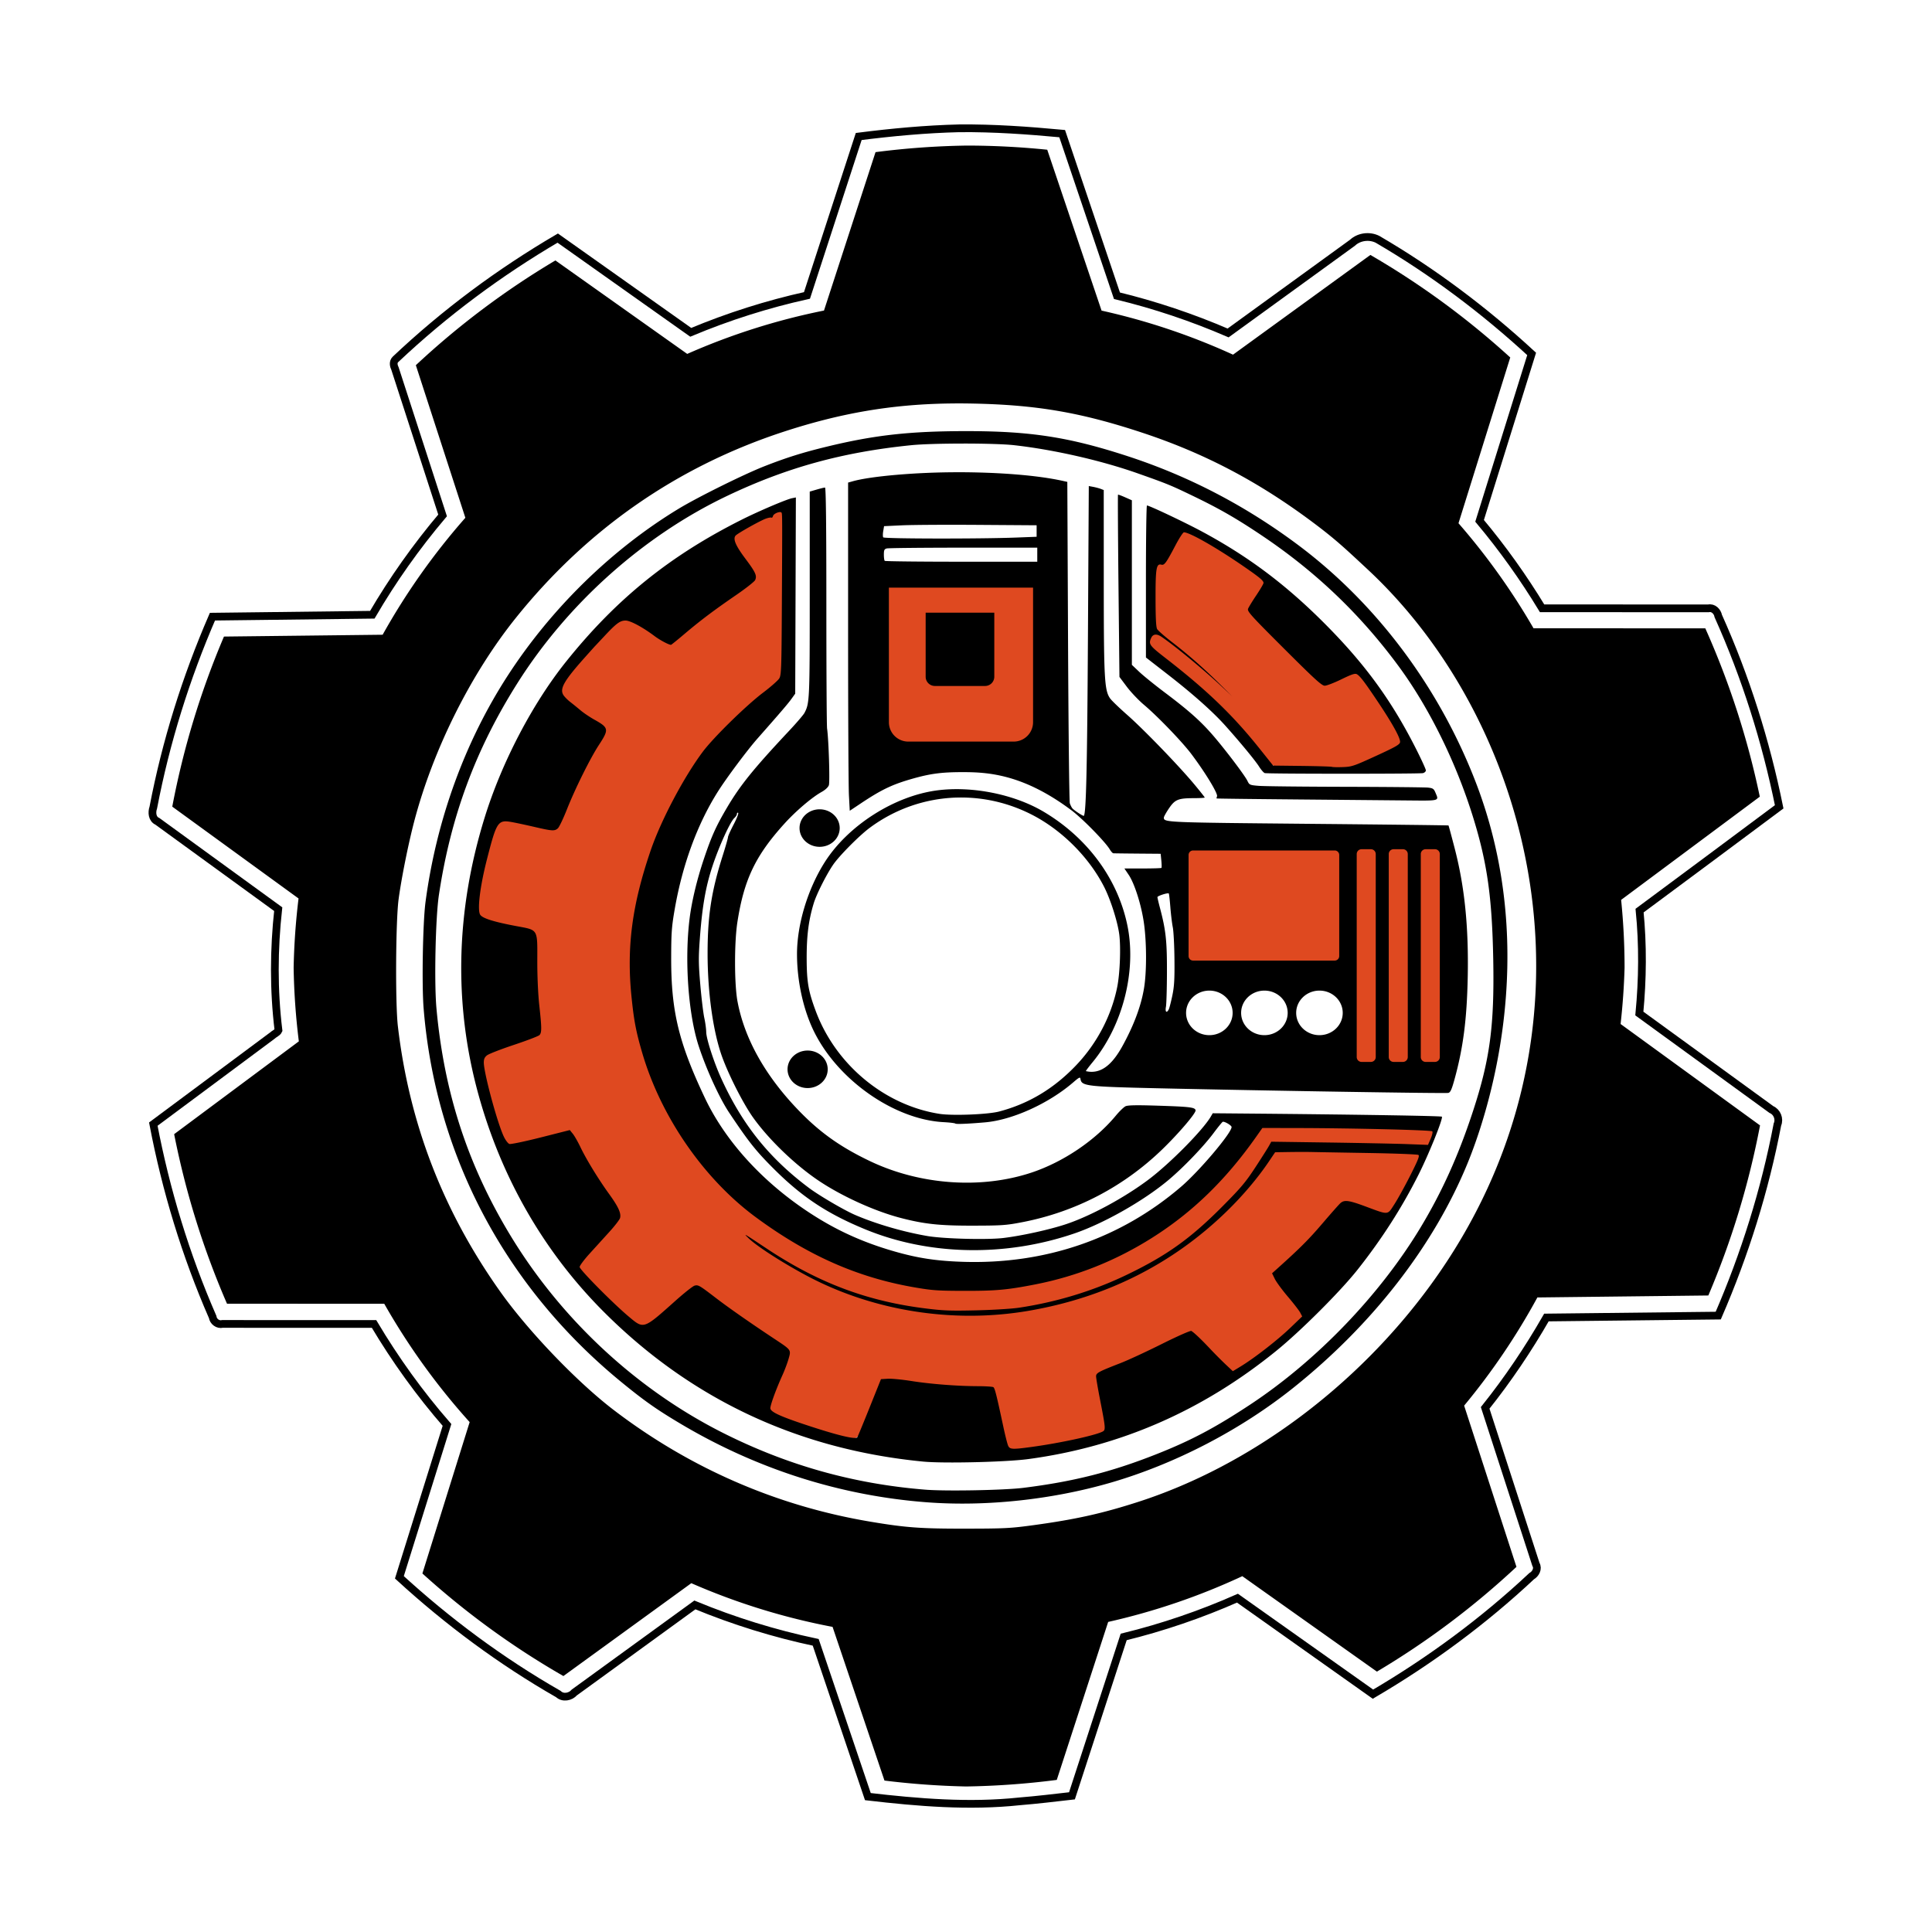 <?xml version="1.0" encoding="UTF-8" standalone="no"?>
<svg
   width="135.467mm"
   height="135.467mm"
   viewBox="0 0 135.467 135.467"
   id="svg5"
   inkscape:version="1.4 (86a8ad7, 2024-10-11)"
   sodipodi:docname="512px512-fc.svg"
   version="1.1"
   inkscape:export-filename="..\..\512px512-fc.png"
   inkscape:export-xdpi="96"
   inkscape:export-ydpi="96"
   xmlns:inkscape="http://www.inkscape.org/namespaces/inkscape"
   xmlns:sodipodi="http://sodipodi.sourceforge.net/DTD/sodipodi-0.dtd"
   xmlns="http://www.w3.org/2000/svg"
   xmlns:svg="http://www.w3.org/2000/svg">
  <sodipodi:namedview
     id="namedview7"
     pagecolor="#ffffff"
     bordercolor="#000000"
     borderopacity="0.25"
     inkscape:showpageshadow="2"
     inkscape:pageopacity="0.0"
     inkscape:pagecheckerboard="0"
     inkscape:deskcolor="#d1d1d1"
     inkscape:document-units="px"
     showgrid="false"
     inkscape:zoom="0.45151715"
     inkscape:cx="110.73776"
     inkscape:cy="280.16655"
     inkscape:window-width="1920"
     inkscape:window-height="1009"
     inkscape:window-x="-8"
     inkscape:window-y="-8"
     inkscape:window-maximized="1"
     inkscape:current-layer="layer1"
     showguides="true">
    <sodipodi:guide
       position="0,135.467"
       orientation="0,-1"
       id="guide1"
       inkscape:locked="false" />
    <sodipodi:guide
       position="0,-8.0108635e-06"
       orientation="0,-1"
       id="guide2"
       inkscape:locked="false" />
    <sodipodi:guide
       position="0,135.467"
       orientation="1,0"
       id="guide3"
       inkscape:locked="false" />
    <sodipodi:guide
       position="135.467,135.467"
       orientation="1,0"
       id="guide4"
       inkscape:locked="false" />
  </sodipodi:namedview>
  <defs
     id="defs2">
    <clipPath
       clipPathUnits="userSpaceOnUse"
       id="clipPath13251-5-0-5">
      <path
         d="m -271.611,-112.122 q 0,4.699 -2.693,7.471 -2.693,2.759 -7.444,2.759 -4.739,0 -7.431,-2.759 -2.693,-2.772 -2.693,-7.471 0,-4.739 2.693,-7.484 2.693,-2.759 7.431,-2.759 4.725,0 7.431,2.759 2.706,2.745 2.706,7.484 z m -6.718,4.976 q 0.739,-0.898 1.096,-2.112 0.356,-1.228 0.356,-2.877 0,-1.769 -0.409,-3.009 -0.409,-1.241 -1.069,-2.006 -0.673,-0.792 -1.558,-1.148 -0.871,-0.356 -1.821,-0.356 -0.964,0 -1.821,0.343 -0.845,0.343 -1.558,1.135 -0.66,0.739 -1.082,2.046 -0.409,1.294 -0.409,3.009 0,1.756 0.396,2.996 0.409,1.228 1.069,2.006 0.66,0.779 1.544,1.148 0.884,0.37 1.861,0.37 0.977,0 1.861,-0.37 0.884,-0.383 1.544,-1.175 z"
         id="path13253-6-05-5"
         style="font-weight:bold;font-size:23.863px;line-height:1.25;-inkscape-font-specification:'sans-serif, Bold';opacity:0.547;stroke-width:0.676" />
    </clipPath>
    <clipPath
       clipPathUnits="userSpaceOnUse"
       id="clipPath13353-0-1-3">
      <path
         d="m -271.611,-112.122 q 0,4.699 -2.693,7.471 -2.693,2.759 -7.444,2.759 -4.739,0 -7.431,-2.759 -2.693,-2.772 -2.693,-7.471 0,-4.739 2.693,-7.484 2.693,-2.759 7.431,-2.759 4.725,0 7.431,2.759 2.706,2.745 2.706,7.484 z m -6.718,4.976 q 0.739,-0.898 1.096,-2.112 0.356,-1.228 0.356,-2.877 0,-1.769 -0.409,-3.009 -0.409,-1.241 -1.069,-2.006 -0.673,-0.792 -1.558,-1.148 -0.871,-0.356 -1.821,-0.356 -0.964,0 -1.821,0.343 -0.845,0.343 -1.558,1.135 -0.66,0.739 -1.082,2.046 -0.409,1.294 -0.409,3.009 0,1.756 0.396,2.996 0.409,1.228 1.069,2.006 0.66,0.779 1.544,1.148 0.884,0.37 1.861,0.37 0.977,0 1.861,-0.37 0.884,-0.383 1.544,-1.175 z"
         id="path13355-7-9-8"
         style="font-weight:bold;font-size:23.863px;line-height:1.25;-inkscape-font-specification:'sans-serif, Bold';opacity:0.547;stroke-width:0.676" />
    </clipPath>
    <clipPath
       clipPathUnits="userSpaceOnUse"
       id="clipPath13319-1-5-1">
      <path
         d="m -271.611,-112.122 q 0,4.699 -2.693,7.471 -2.693,2.759 -7.444,2.759 -4.739,0 -7.431,-2.759 -2.693,-2.772 -2.693,-7.471 0,-4.739 2.693,-7.484 2.693,-2.759 7.431,-2.759 4.725,0 7.431,2.759 2.706,2.745 2.706,7.484 z m -6.718,4.976 q 0.739,-0.898 1.096,-2.112 0.356,-1.228 0.356,-2.877 0,-1.769 -0.409,-3.009 -0.409,-1.241 -1.069,-2.006 -0.673,-0.792 -1.558,-1.148 -0.871,-0.356 -1.821,-0.356 -0.964,0 -1.821,0.343 -0.845,0.343 -1.558,1.135 -0.66,0.739 -1.082,2.046 -0.409,1.294 -0.409,3.009 0,1.756 0.396,2.996 0.409,1.228 1.069,2.006 0.66,0.779 1.544,1.148 0.884,0.37 1.861,0.37 0.977,0 1.861,-0.37 0.884,-0.383 1.544,-1.175 z"
         id="path13321-3-3-9"
         style="font-weight:bold;font-size:23.863px;line-height:1.25;-inkscape-font-specification:'sans-serif, Bold';opacity:0.547;stroke-width:0.676" />
    </clipPath>
    <clipPath
       clipPathUnits="userSpaceOnUse"
       id="clipPath13285-8-5-7">
      <path
         d="m -271.611,-112.122 q 0,4.699 -2.693,7.471 -2.693,2.759 -7.444,2.759 -4.739,0 -7.431,-2.759 -2.693,-2.772 -2.693,-7.471 0,-4.739 2.693,-7.484 2.693,-2.759 7.431,-2.759 4.725,0 7.431,2.759 2.706,2.745 2.706,7.484 z m -6.718,4.976 q 0.739,-0.898 1.096,-2.112 0.356,-1.228 0.356,-2.877 0,-1.769 -0.409,-3.009 -0.409,-1.241 -1.069,-2.006 -0.673,-0.792 -1.558,-1.148 -0.871,-0.356 -1.821,-0.356 -0.964,0 -1.821,0.343 -0.845,0.343 -1.558,1.135 -0.66,0.739 -1.082,2.046 -0.409,1.294 -0.409,3.009 0,1.756 0.396,2.996 0.409,1.228 1.069,2.006 0.66,0.779 1.544,1.148 0.884,0.37 1.861,0.37 0.977,0 1.861,-0.37 0.884,-0.383 1.544,-1.175 z"
         id="path13287-3-0-5"
         style="font-weight:bold;font-size:23.863px;line-height:1.25;-inkscape-font-specification:'sans-serif, Bold';opacity:0.547;stroke-width:0.676" />
    </clipPath>
    <clipPath
       clipPathUnits="userSpaceOnUse"
       id="clipPath13217-4-6-9">
      <path
         d="m -271.611,-112.122 q 0,4.699 -2.693,7.471 -2.693,2.759 -7.444,2.759 -4.739,0 -7.431,-2.759 -2.693,-2.772 -2.693,-7.471 0,-4.739 2.693,-7.484 2.693,-2.759 7.431,-2.759 4.725,0 7.431,2.759 2.706,2.745 2.706,7.484 z m -6.718,4.976 q 0.739,-0.898 1.096,-2.112 0.356,-1.228 0.356,-2.877 0,-1.769 -0.409,-3.009 -0.409,-1.241 -1.069,-2.006 -0.673,-0.792 -1.558,-1.148 -0.871,-0.356 -1.821,-0.356 -0.964,0 -1.821,0.343 -0.845,0.343 -1.558,1.135 -0.66,0.739 -1.082,2.046 -0.409,1.294 -0.409,3.009 0,1.756 0.396,2.996 0.409,1.228 1.069,2.006 0.66,0.779 1.544,1.148 0.884,0.37 1.861,0.37 0.977,0 1.861,-0.37 0.884,-0.383 1.544,-1.175 z"
         id="path13219-6-0-3"
         style="font-weight:bold;font-size:23.863px;line-height:1.25;-inkscape-font-specification:'sans-serif, Bold';opacity:0.547;stroke-width:0.676" />
    </clipPath>
  </defs>
  <g
     inkscape:label="Camada 1"
     inkscape:groupmode="layer"
     id="layer1"
     transform="translate(788.709,-390.484)">
    <g
       id="g1"
       transform="translate(0.284,-129.209)">
      <path
         id="path21"
         style="fill:#df4920;fill-opacity:1;stroke:none;stroke-width:1.201;stroke-dasharray:none"
         d="m -734.173,555.372 c -0.264,-0.008 -0.491,0.139 -0.747,0.239 -0.858,0.421 -1.718,0.856 -2.493,1.418 -0.312,0.193 -0.265,0.603 -0.125,0.888 0.299,0.774 0.893,1.393 1.187,2.17 -0.681,0.724 -1.492,1.312 -2.268,1.937 -1.101,0.854 -2.204,1.701 -3.337,2.51 -0.51,-0.117 -0.943,-0.453 -1.399,-0.698 -0.581,-0.326 -1.149,-0.702 -1.786,-0.909 -0.379,-0.044 -0.634,0.322 -0.903,0.53 -1.087,1.04 -2.119,2.143 -3.055,3.322 -0.329,0.447 -0.674,0.957 -0.673,1.533 0.062,0.38 0.44,0.589 0.699,0.833 0.707,0.592 1.538,1.033 2.181,1.701 -0.616,1.51 -1.366,2.966 -2.082,4.437 -0.37,0.705 -0.663,1.47 -1.177,2.086 -0.319,0.363 -0.85,0.143 -1.234,0.082 -0.724,-0.142 -1.44,-0.377 -2.181,-0.399 -0.414,-0.006 -0.708,0.336 -0.852,0.691 -0.417,0.941 -0.616,1.96 -0.839,2.96 -0.184,0.966 -0.416,1.954 -0.292,2.941 0.073,0.491 0.562,0.74 1,0.842 0.924,0.256 1.896,0.355 2.786,0.728 0.203,0.659 0.139,1.366 0.173,2.048 0.013,1.402 0.149,2.815 0.216,4.201 -0.012,0.171 0.052,0.381 -0.02,0.531 -0.903,0.567 -1.966,0.791 -2.921,1.254 -0.318,0.176 -0.77,0.284 -0.889,0.671 -0.078,0.649 0.113,1.295 0.227,1.929 0.279,1.189 0.563,2.39 1.06,3.511 0.16,0.334 0.434,0.591 0.653,0.884 1.381,-0.343 2.766,-0.714 4.147,-1.028 0.683,1.12 1.301,2.278 2.012,3.381 0.454,0.733 0.97,1.45 1.242,2.276 -0.197,0.528 -0.592,0.962 -0.939,1.401 -0.553,0.673 -1.177,1.304 -1.607,2.067 -0.125,0.396 0.24,0.72 0.451,1.008 0.951,1.091 2.001,2.098 3.123,3.011 0.307,0.212 0.623,0.555 1.031,0.492 0.54,-0.262 0.982,-0.688 1.458,-1.049 0.715,-0.58 1.407,-1.197 2.19,-1.686 1.171,0.647 2.196,1.519 3.301,2.268 0.822,0.6 1.695,1.128 2.508,1.738 0.254,0.184 0.445,0.491 0.34,0.811 -0.203,0.87 -0.627,1.668 -0.898,2.517 -0.089,0.36 -0.334,0.749 -0.176,1.121 0.258,0.433 0.786,0.577 1.219,0.771 1.19,0.453 2.404,0.845 3.625,1.206 0.502,0.152 1.134,0.188 1.512,-0.244 0.491,-0.583 0.691,-1.342 1.009,-2.022 0.216,-0.514 0.432,-1.029 0.649,-1.543 1.954,0.015 3.901,0.223 5.852,0.377 0.591,0.05 1.181,0.101 1.772,0.151 0.3,1.306 0.553,2.625 0.925,3.912 0.133,0.415 0.637,0.392 0.987,0.35 1.517,-0.189 3.012,-0.52 4.515,-0.8 0.544,-0.131 1.218,-0.205 1.536,-0.73 0.268,-0.565 0.018,-1.197 -0.049,-1.78 -0.099,-0.653 -0.229,-1.285 -0.219,-1.943 0.424,-0.408 1.005,-0.603 1.526,-0.858 1.593,-0.706 3.179,-1.429 4.761,-2.16 0.974,0.967 1.948,1.935 2.922,2.902 1.613,-1.134 3.229,-2.275 4.673,-3.624 0.188,-0.168 0.377,-0.337 0.565,-0.505 -0.719,-0.965 -1.499,-1.878 -2.134,-2.903 1.067,-1.26 2.313,-2.353 3.431,-3.567 0.445,-0.423 0.791,-0.961 1.318,-1.291 0.459,-0.181 0.942,0.106 1.366,0.244 0.534,0.195 1.133,0.556 1.705,0.285 0.573,-0.321 0.819,-0.977 1.136,-1.517 0.373,-0.75 0.799,-1.49 1.019,-2.303 0.09,-0.297 -0.185,-0.559 -0.476,-0.539 -2.012,-0.149 -4.032,-0.141 -6.048,-0.175 -1.25,-0.014 -2.5,-0.028 -3.75,-0.043 -0.612,0.928 -1.207,1.873 -1.967,2.68 -0.086,0.097 -0.412,0.458 -0.18,0.182 0.81,-0.959 1.448,-2.043 2.133,-3.091 3.078,0.058 6.157,0.151 9.235,0.173 0.579,-0.027 1.189,0.045 1.74,-0.173 0.327,-0.176 0.439,-0.611 0.377,-0.954 -0.095,-0.35 -0.515,-0.283 -0.794,-0.311 -3.78,-0.159 -7.562,-0.222 -11.344,-0.322 -0.895,1.29 -1.794,2.586 -2.881,3.726 -2.435,2.593 -5.389,4.73 -8.693,6.068 -3.255,1.272 -6.739,1.884 -10.233,1.715 -2.591,-0.125 -5.133,-0.699 -7.555,-1.7 -2.218,-0.902 -4.342,-2.135 -6.205,-3.636 -2.265,-1.814 -4.21,-4.067 -5.637,-6.574 -1.064,-1.875 -1.869,-3.885 -2.333,-5.986 -0.355,-1.786 -0.441,-3.6 -0.432,-5.416 0.019,-1.672 0.259,-3.349 0.709,-4.961 0.849,-3.076 2.119,-6.091 4.044,-8.643 1.548,-2.084 3.48,-3.843 5.49,-5.471 0.168,-0.113 0.312,-0.239 0.257,-0.459 0.065,-3.515 0.18,-7.029 0.175,-10.545 -0.026,-0.332 0.055,-0.7 -0.099,-1.004 -0.066,-0.059 -0.145,-0.173 -0.243,-0.146 z m 28.288,1.395 c -0.352,0.09 -0.5,0.472 -0.698,0.74 -0.33,0.489 -0.566,1.075 -1.027,1.455 -0.417,0.095 -0.469,0.597 -0.493,0.949 -0.075,1.34 -0.025,2.685 -0.04,4.027 -0.427,0.169 -0.518,0.799 -0.203,1.117 0.851,1.031 1.974,1.779 2.974,2.649 1.378,1.136 2.663,2.405 3.793,3.796 0.55,0.614 1.022,1.324 1.713,1.793 0.64,0.362 1.406,0.302 2.114,0.376 1.023,0.042 2.053,0.119 3.075,0.013 0.994,-0.144 1.897,-0.619 2.807,-1.017 0.395,-0.207 0.842,-0.358 1.168,-0.671 0.209,-0.327 -0.05,-0.699 -0.181,-1.005 -0.618,-1.194 -1.323,-2.35 -2.151,-3.411 -0.282,-0.335 -0.573,-0.663 -0.858,-0.996 -0.703,0.304 -1.383,0.681 -2.125,0.882 -0.639,-0.473 -1.23,-1.062 -1.825,-1.619 -1.146,-1.11 -2.26,-2.252 -3.391,-3.377 0.385,-0.687 0.771,-1.374 1.156,-2.061 -0.663,-0.564 -1.364,-1.079 -2.103,-1.537 -1.131,-0.707 -2.253,-1.437 -3.439,-2.049 -0.083,-0.036 -0.176,-0.063 -0.266,-0.052 z m -21.116,3.949 c 0,3.358 0,6.715 0,10.073 0.382,0.335 0.678,0.8 1.162,0.996 0.705,0.217 1.458,0.156 2.186,0.182 1.791,-0.002 3.583,0.035 5.373,-0.038 0.546,-0.021 1.169,-0.094 1.521,-0.567 0.38,-0.485 0.325,-1.145 0.37,-1.725 0.058,-2.947 0.019,-5.895 0.03,-8.842 0.074,-0.265 -0.092,-0.29 -0.315,-0.257 -3.442,0 -6.885,0 -10.327,0 0,0.06 0,0.12 0,0.179 z m 5.321,2.126 c 0.741,0 1.481,0 2.222,0 -0.015,1.419 0.052,2.832 -0.122,4.233 -0.004,0.17 -0.078,0.35 -0.277,0.346 -0.968,0.099 -1.982,0.057 -2.968,0.051 -0.291,-0.033 -0.628,0.023 -0.884,-0.137 -0.154,-0.487 -0.129,-1.017 -0.17,-1.524 -0.037,-0.989 -0.016,-1.98 -0.021,-2.969 0.741,0 1.482,0 2.222,0 z m 32.749,16.082 c -0.314,-0.001 -0.698,0.161 -0.7,0.526 -0.08,1.415 -0.033,2.834 -0.049,4.251 0.005,3.271 -0.022,6.542 0.023,9.812 0.012,0.316 -0.022,0.768 0.352,0.89 0.406,0.113 0.864,0.128 1.261,-0.024 0.357,-0.187 0.268,-0.649 0.297,-0.983 0.038,-3.681 0.017,-7.363 0.017,-11.045 -0.019,-0.998 0.029,-2 -0.06,-2.994 -0.109,-0.495 -0.761,-0.439 -1.141,-0.433 z m -4.554,0.003 c -0.343,-0.032 -0.683,0.234 -0.667,0.593 -0.073,1.82 -0.03,3.643 -0.046,5.464 0.005,2.808 -0.019,5.617 0.021,8.425 0.012,0.346 -0.035,0.818 0.351,0.985 0.309,0.136 0.64,0.055 0.959,0.12 0.392,0.017 0.587,-0.394 0.603,-0.731 0.117,-1.382 0.058,-2.772 0.073,-4.157 -0.012,-3.262 0.02,-6.525 -0.031,-9.787 -0.002,-0.318 -0.014,-0.74 -0.375,-0.86 -0.282,-0.088 -0.597,-0.044 -0.89,-0.051 z m 2.29,0.003 c -0.302,-0.009 -0.675,0.135 -0.692,0.484 -0.082,1.223 -0.04,2.452 -0.057,3.678 -0.011,3.63 -0.015,7.26 -0.022,10.889 0.169,0.243 0.384,0.511 0.713,0.492 0.317,-0.035 0.669,0.142 0.951,-0.065 0.342,-0.314 0.275,-0.831 0.319,-1.252 0.055,-2.336 0.014,-4.674 0.025,-7.011 -0.011,-2.178 0.023,-4.358 -0.038,-6.535 0.019,-0.296 -0.143,-0.615 -0.461,-0.659 -0.243,-0.039 -0.492,-0.03 -0.738,-0.022 z m -3.907,0.059 c -3.584,0.037 -7.169,0.074 -10.753,0.112 -0.04,2.719 -0.079,5.438 -0.118,8.157 3.684,0 7.369,0 11.053,0 0,-2.757 0,-5.514 0,-8.271 -0.06,7.3e-4 -0.121,10e-4 -0.181,0.002 z" />
      <path
         id="path17"
         style="fill:#000000;fill-opacity:1;stroke-width:0.96"
         inkscape:transform-center-x="-1.4207277"
         inkscape:transform-center-y="-2.4411952"
         d="m -721.249,529.901 a 56.886,57.527 0 0 0 -6.354,0.46 l -3.614,11.107 a 46.66,47.186 0 0 0 -9.59,3.04 l -9.243,-6.554 a 56.886,57.527 0 0 0 -9.785,7.346 l 3.472,10.699 a 46.66,47.186 0 0 0 -5.8,8.2 l -11.126,0.128 a 56.886,57.527 0 0 0 -3.625,11.926 l 8.854,6.438 a 46.66,47.186 0 0 0 -0.344,4.859 46.66,47.186 0 0 0 0.365,5.16 l -8.743,6.507 a 56.886,57.527 0 0 0 3.706,11.889 l 11.026,0.004 a 46.66,47.186 0 0 0 5.988,8.297 l -3.314,10.614 a 56.886,57.527 0 0 0 9.887,7.192 l 8.969,-6.511 a 46.66,47.186 0 0 0 9.905,3.064 l 3.639,10.776 a 56.886,57.527 0 0 0 5.727,0.414 56.886,57.527 0 0 0 6.354,-0.46 l 3.604,-11.078 a 46.66,47.186 0 0 0 9.406,-3.207 l 9.437,6.692 a 56.886,57.527 0 0 0 9.785,-7.346 l -3.668,-11.305 a 46.66,47.186 0 0 0 5.135,-7.585 l 11.987,-0.138 a 56.886,57.527 0 0 0 3.625,-11.926 l -9.777,-7.109 a 46.66,47.186 0 0 0 0.279,-3.943 46.66,47.186 0 0 0 -0.241,-4.761 l 9.723,-7.236 a 56.886,57.527 0 0 0 -3.821,-11.803 l -12.045,-0.005 a 46.66,47.186 0 0 0 -5.261,-7.365 l 3.629,-11.623 a 56.886,57.527 0 0 0 -9.807,-7.189 l -9.632,6.992 a 46.66,47.186 0 0 0 -9.217,-3.089 l -3.809,-11.281 a 56.886,57.527 0 0 0 -5.685,-0.291 z m -1.259,18.085 c 0.573,-0.01 1.156,-0.008 1.752,0.004 4.47,0.092 7.571,0.626 11.852,2.042 4.368,1.444 8.127,3.419 11.959,6.283 1.618,1.209 2.283,1.847 3.841,3.297 11.965,11.139 17.176,32.676 4.429,50.173 -5.188,7.121 -12.663,12.674 -20.46,15.2 -2.533,0.82 -4.41,1.24 -7.35,1.643 -1.644,0.225 -2.037,0.246 -4.75,0.25 -3.208,0.005 -4.228,-0.069 -6.725,-0.488 -6.559,-1.1 -12.649,-3.748 -17.987,-7.82 -2.58,-1.968 -6.003,-5.537 -7.973,-8.314 -4.006,-5.645 -6.373,-11.78 -7.174,-18.598 -0.187,-1.591 -0.154,-7.394 0.051,-8.918 0.197,-1.469 0.674,-3.845 1.086,-5.423 1.323,-5.056 3.971,-10.362 7.141,-14.308 5,-6.225 11.323,-10.614 18.808,-13.056 3.951,-1.289 7.487,-1.9 11.5,-1.967 z m 1.272,1.936 c -3.963,0.002 -6.436,0.276 -9.769,1.086 -1.713,0.416 -2.827,0.765 -4.392,1.378 -1.417,0.555 -4.663,2.162 -5.994,2.968 -4.687,2.837 -8.936,6.983 -11.998,11.708 -3.012,4.648 -5.003,10.128 -5.768,15.878 -0.189,1.424 -0.267,5.79 -0.133,7.454 0.833,10.317 5.74,19.573 13.913,26.245 1.562,1.275 2.392,1.861 4.015,2.831 5.378,3.216 11.285,5.105 17.392,5.562 4.116,0.308 8.74,-0.187 12.838,-1.374 4.53,-1.312 9.127,-3.7 12.841,-6.67 5.537,-4.427 9.824,-9.95 12.187,-15.699 1.27,-3.091 5.271,-14.545 0.603,-26.705 -2.562,-6.675 -6.973,-12.57 -12.483,-16.686 -3.678,-2.747 -7.642,-4.814 -11.913,-6.21 -4.114,-1.345 -6.824,-1.767 -11.338,-1.766 z m -0.19,0.872 c 1.445,3.4e-4 2.872,0.039 3.551,0.116 2.781,0.314 6.093,1.069 8.649,1.971 2.098,0.741 2.314,0.829 3.944,1.616 1.835,0.886 3.052,1.589 4.84,2.794 3.74,2.521 6.842,5.489 9.5,9.092 2.156,2.922 4.06,6.787 5.255,10.666 0.977,3.173 1.314,5.565 1.396,9.904 0.087,4.648 -0.228,7.016 -1.416,10.643 -1.011,3.089 -2.169,5.658 -3.677,8.16 -2.861,4.747 -7.28,9.341 -11.954,12.427 -2.471,1.631 -4.15,2.519 -6.589,3.482 -3.15,1.245 -5.805,1.915 -9.32,2.353 v -1.8e-4 c -1.331,0.166 -5.431,0.243 -6.857,0.128 -5.003,-0.401 -9.628,-1.694 -14.13,-3.949 -6.101,-3.056 -11.425,-8.001 -15.008,-13.939 -2.974,-4.929 -4.618,-9.999 -5.149,-15.878 -0.163,-1.807 -0.065,-6.349 0.172,-7.926 0.825,-5.503 2.568,-10.206 5.507,-14.86 3.537,-5.601 8.851,-10.344 14.715,-13.135 4.173,-1.986 8.088,-3.063 12.906,-3.55 0.754,-0.076 2.219,-0.114 3.664,-0.113 z m -0.437,2.012 c -2.862,-10e-4 -6.049,0.272 -7.327,0.63 l -0.336,0.094 v 10.423 c 0,5.733 0.026,10.911 0.058,11.506 l 0.058,1.083 0.771,-0.514 c 1.464,-0.976 2.216,-1.334 3.651,-1.741 1.238,-0.35 2.03,-0.454 3.484,-0.454 1.767,-3.4e-4 4.243,0.129 7.645,2.681 0.763,0.572 2.373,2.216 2.681,2.737 0.085,0.144 0.197,0.266 0.248,0.272 0.051,0.005 0.819,0.015 1.706,0.022 l 1.613,0.013 0.048,0.475 c 0.026,0.261 0.03,0.493 0.008,0.515 -0.022,0.022 -0.616,0.04 -1.319,0.04 h -1.279 l 0.299,0.444 c 0.425,0.632 0.908,2.175 1.08,3.455 0.183,1.353 0.184,3.341 0.002,4.467 -0.244,1.515 -0.897,2.94 -1.465,3.989 -0.567,1.049 -1.376,2.151 -2.618,1.854 0,-0.029 0.212,-0.31 0.471,-0.624 2.121,-2.575 3.097,-6.415 2.439,-9.597 -0.672,-3.256 -2.794,-6.137 -5.862,-7.962 -2.068,-1.23 -5.036,-1.825 -7.489,-1.5 -3.003,0.398 -6.236,2.464 -7.864,5.026 -1.198,1.885 -1.949,4.375 -1.949,6.453 0,1.915 0.451,3.946 1.215,5.474 1.697,3.396 5.624,6.127 9.073,6.309 0.416,0.022 0.782,0.066 0.813,0.098 h 1.7e-4 c 0.052,0.054 0.879,0.02 2.081,-0.084 1.918,-0.166 4.454,-1.314 6.176,-2.796 0.442,-0.38 0.496,-0.405 0.521,-0.238 0.073,0.488 0.432,0.53 5.439,0.644 7.5,0.17 20.159,0.372 20.349,0.325 0.147,-0.037 0.234,-0.224 0.428,-0.923 0.615,-2.218 0.877,-4.244 0.935,-7.23 0.068,-3.507 -0.219,-6.312 -0.92,-9.013 -0.223,-0.86 -0.416,-1.574 -0.429,-1.587 -0.013,-0.013 -4.427,-0.065 -9.81,-0.115 -10.069,-0.095 -10.149,-0.098 -10.149,-0.436 0,-0.065 0.162,-0.356 0.359,-0.647 0.424,-0.625 0.647,-0.715 1.769,-0.716 0.407,-2.8e-4 0.739,-0.021 0.739,-0.045 0,-0.025 -0.327,-0.438 -0.727,-0.919 -1.072,-1.29 -3.549,-3.854 -4.704,-4.87 -0.555,-0.488 -1.095,-1.008 -1.199,-1.154 -0.404,-0.568 -0.448,-1.356 -0.449,-8.229 l -0.002,-6.388 -0.215,-0.082 c -0.118,-0.045 -0.354,-0.108 -0.524,-0.14 l -0.309,-0.058 -0.06,10.516 c -0.053,9.215 -0.125,12.403 -0.286,12.607 -0.035,0.045 -0.702,-0.392 -0.812,-0.532 -0.054,-0.068 -0.131,-0.225 -0.172,-0.348 -0.041,-0.123 -0.097,-5.244 -0.125,-11.379 l -0.051,-11.155 -0.314,-0.07 c -1.73,-0.385 -4.419,-0.607 -7.394,-0.608 z m -9.29,1.074 c -0.052,0 -0.312,0.063 -0.579,0.141 l -0.484,0.141 v 7.186 c 0,7.447 -0.01,7.646 -0.369,8.331 -0.07,0.134 -0.554,0.698 -1.074,1.253 -2.478,2.642 -3.421,3.806 -4.338,5.355 -0.789,1.333 -1.104,2.031 -1.647,3.65 -0.482,1.436 -0.844,2.946 -0.994,4.147 -0.367,2.921 -0.096,6.724 0.638,8.963 0.537,1.638 1.456,3.647 2.133,4.661 1.373,2.058 1.871,2.684 3.137,3.947 1.983,1.979 3.765,3.155 6.443,4.251 4.46,1.825 9.792,1.925 14.625,0.274 2.075,-0.709 4.851,-2.284 6.588,-3.737 1.05,-0.879 2.457,-2.342 3.173,-3.3 0.313,-0.419 0.602,-0.774 0.642,-0.79 0.121,-0.046 0.622,0.249 0.622,0.366 -0.002,0.416 -2.253,3.078 -3.534,4.178 -4.246,3.645 -9.529,5.462 -15.323,5.271 -1.858,-0.061 -3.154,-0.259 -4.804,-0.734 -2.259,-0.65 -4.146,-1.517 -6.048,-2.78 -3.244,-2.153 -5.802,-4.979 -7.224,-7.981 -1.843,-3.892 -2.37,-6.089 -2.361,-9.854 0.004,-1.723 0.035,-2.148 0.246,-3.365 0.543,-3.137 1.594,-5.994 3.048,-8.287 0.605,-0.954 2.052,-2.891 2.761,-3.694 1.644,-1.864 2.131,-2.434 2.375,-2.771 l 0.267,-0.371 0.023,-6.879 0.023,-6.879 -0.267,0.053 c -0.397,0.08 -2.318,0.898 -3.515,1.498 -5.057,2.535 -8.824,5.578 -12.332,9.962 -2.364,2.954 -4.516,7.075 -5.71,10.937 -2.023,6.538 -2.176,13.051 -0.455,19.34 1.616,5.906 4.621,11.126 8.824,15.327 6.126,6.124 13.633,9.64 22.391,10.487 1.415,0.137 5.812,0.032 7.353,-0.176 6.455,-0.87 12.214,-3.384 17.407,-7.599 1.699,-1.379 4.467,-4.143 5.678,-5.67 1.708,-2.154 3.136,-4.381 4.305,-6.716 0.727,-1.451 1.719,-3.922 1.617,-4.024 -0.055,-0.055 -6.015,-0.151 -13.232,-0.215 l -2.835,-0.025 -0.13,0.224 c -0.556,0.958 -2.876,3.305 -4.387,4.438 -1.703,1.277 -4.066,2.551 -5.791,3.122 -1.146,0.379 -3.052,0.8 -4.353,0.96 -1.133,0.14 -4.19,0.062 -5.344,-0.135 -1.692,-0.29 -3.609,-0.849 -5.068,-1.478 -0.768,-0.331 -2.519,-1.357 -3.242,-1.898 -2.8,-2.097 -4.681,-4.448 -6.156,-7.694 -0.505,-1.111 -1.04,-2.764 -1.045,-3.229 -0.003,-0.222 -0.062,-0.665 -0.133,-0.986 -0.071,-0.32 -0.196,-1.349 -0.278,-2.286 -0.126,-1.438 -0.134,-1.926 -0.047,-3.137 0.169,-2.365 0.412,-3.774 0.907,-5.26 0.467,-1.402 1.232,-3.078 1.526,-3.345 0.098,-0.089 0.178,-0.218 0.178,-0.287 0,-0.069 0.038,-0.102 0.085,-0.073 0.047,0.029 -0.095,0.395 -0.314,0.814 -0.219,0.419 -0.398,0.819 -0.398,0.89 0,0.07 -0.164,0.644 -0.364,1.275 -0.797,2.51 -1.062,4.21 -1.066,6.839 -0.004,2.644 0.353,5.316 0.946,7.081 0.435,1.295 1.524,3.458 2.253,4.477 1.132,1.582 3.027,3.391 4.706,4.494 1.622,1.066 3.866,2.075 5.638,2.535 1.666,0.433 2.727,0.545 5.097,0.54 2.013,-0.004 2.3,-0.025 3.451,-0.248 3.719,-0.723 7.085,-2.48 9.804,-5.115 1.146,-1.111 2.359,-2.534 2.322,-2.725 -0.04,-0.21 -0.389,-0.252 -2.644,-0.324 -1.501,-0.048 -2.105,-0.037 -2.268,0.041 -0.122,0.058 -0.424,0.349 -0.671,0.646 -1.442,1.741 -3.686,3.259 -5.915,4.002 -3.536,1.178 -7.82,0.875 -11.334,-0.802 -2.009,-0.959 -3.414,-1.943 -4.844,-3.394 -2.426,-2.461 -3.942,-5.123 -4.444,-7.803 -0.225,-1.2 -0.229,-4.133 -0.008,-5.557 0.465,-2.997 1.271,-4.678 3.324,-6.937 0.79,-0.869 1.915,-1.825 2.583,-2.195 0.256,-0.142 0.456,-0.328 0.507,-0.47 0.081,-0.228 -0.012,-3.205 -0.124,-3.969 -0.029,-0.193 -0.051,-4.075 -0.051,-8.627 -2.4e-4,-5.741 -0.03,-8.276 -0.095,-8.276 z m 20.551,0.5 c -0.017,0.014 -0.002,2.895 0.035,6.402 l 0.067,6.375 0.516,0.688 c 0.284,0.379 0.826,0.95 1.205,1.269 0.957,0.806 2.678,2.594 3.324,3.453 0.97,1.289 1.871,2.772 1.798,2.961 -0.028,0.072 -0.041,0.14 -0.031,0.151 0.011,0.011 2.52,0.042 5.576,0.069 3.056,0.028 6.535,0.059 7.73,0.07 2.392,0.022 2.289,0.05 2.042,-0.541 -0.115,-0.276 -0.178,-0.319 -0.515,-0.358 -0.211,-0.024 -2.824,-0.05 -5.807,-0.057 -2.982,-0.007 -5.715,-0.037 -6.073,-0.067 -0.624,-0.052 -0.656,-0.066 -0.787,-0.342 -0.184,-0.387 -1.583,-2.234 -2.441,-3.222 -0.859,-0.989 -1.683,-1.721 -3.344,-2.971 -0.711,-0.535 -1.524,-1.192 -1.807,-1.461 l -0.515,-0.489 v -5.769 -5.769 l -0.471,-0.209 c -0.259,-0.115 -0.485,-0.198 -0.502,-0.183 z m 2.031,0.755 c -0.04,1.6e-4 -0.072,2.398 -0.072,5.33 v 5.33 l 1.546,1.201 c 1.737,1.349 3.146,2.602 4.011,3.568 1.043,1.164 2.107,2.454 2.377,2.881 0.145,0.23 0.325,0.435 0.4,0.455 0.218,0.06 10.871,0.061 11.093,0.002 0.111,-0.03 0.202,-0.116 0.202,-0.192 0,-0.076 -0.296,-0.727 -0.658,-1.446 -1.661,-3.299 -3.453,-5.797 -6.105,-8.511 -2.843,-2.909 -5.542,-4.961 -8.917,-6.78 -1.197,-0.645 -3.711,-1.836 -3.876,-1.836 z m -25.76,0.464 c 0.057,-0.004 0.105,0.005 0.131,0.032 0.063,0.063 0.064,0.191 0.028,6.713 -0.023,4.191 -0.04,4.68 -0.178,4.913 -0.084,0.142 -0.596,0.594 -1.138,1.004 -1.184,0.895 -3.469,3.133 -4.217,4.13 -1.336,1.782 -2.942,4.82 -3.665,6.935 -1.302,3.81 -1.693,6.771 -1.348,10.211 0.171,1.707 0.318,2.481 0.757,3.981 1.311,4.484 4.32,8.838 7.966,11.525 3.629,2.676 7.12,4.221 11.09,4.91 1.279,0.222 1.648,0.248 3.534,0.251 2.21,0.004 3.011,-0.069 4.953,-0.449 2.916,-0.57 5.629,-1.649 8.177,-3.252 2.844,-1.789 5.192,-4.066 7.337,-7.115 l 0.426,-0.605 2.483,0.005 c 3.847,0.008 9.342,0.141 9.429,0.23 0.045,0.045 -0.003,0.266 -0.111,0.515 l -0.189,0.436 -1.441,-0.054 c -0.792,-0.03 -3.265,-0.08 -5.494,-0.112 l -4.053,-0.057 -0.159,0.288 c -0.088,0.159 -0.518,0.838 -0.957,1.509 -0.685,1.047 -1.015,1.438 -2.33,2.761 -2.237,2.249 -3.906,3.439 -6.715,4.787 -2.33,1.118 -4.876,1.895 -7.518,2.293 -0.519,0.078 -1.846,0.16 -3.03,0.187 -1.822,0.041 -2.312,0.022 -3.63,-0.146 -4.064,-0.518 -7.456,-1.804 -11.05,-4.192 -1.655,-1.099 -1.654,-1.099 -1.257,-0.714 0.582,0.563 2.406,1.736 4.096,2.634 4.656,2.474 10.277,3.357 15.561,2.445 5.42,-0.936 10.081,-3.281 13.88,-6.984 1.115,-1.087 2.158,-2.319 2.924,-3.454 l 0.455,-0.675 0.961,-0.015 c 0.528,-0.008 1.243,-0.009 1.588,-0.002 0.345,0.008 2.145,0.039 4,0.07 1.855,0.031 3.428,0.092 3.495,0.135 0.098,0.062 -0.021,0.362 -0.57,1.446 -0.381,0.752 -0.884,1.662 -1.117,2.021 -0.498,0.767 -0.369,0.758 -2.026,0.143 -1.158,-0.43 -1.475,-0.472 -1.747,-0.235 -0.099,0.086 -0.666,0.727 -1.261,1.423 -0.954,1.117 -1.562,1.727 -3.129,3.135 l -0.409,0.367 0.193,0.394 c 0.106,0.217 0.519,0.778 0.917,1.246 0.398,0.468 0.787,0.971 0.864,1.117 l 0.14,0.266 -0.844,0.81 c -0.882,0.846 -2.503,2.107 -3.46,2.69 l -0.56,0.341 -0.513,-0.483 c -0.282,-0.266 -0.777,-0.764 -1.098,-1.106 -0.599,-0.638 -1.107,-1.12 -1.299,-1.233 -0.061,-0.036 -0.962,0.361 -2.068,0.913 -1.077,0.538 -2.384,1.143 -2.904,1.344 -1.534,0.595 -1.707,0.689 -1.707,0.923 0,0.114 0.12,0.824 0.267,1.578 0.421,2.163 0.423,2.193 0.142,2.321 -0.607,0.277 -2.991,0.788 -4.872,1.046 l -1.9e-4,3.5e-4 c -1.413,0.193 -1.583,0.185 -1.703,-0.078 -0.054,-0.119 -0.205,-0.714 -0.335,-1.322 -0.482,-2.254 -0.599,-2.719 -0.701,-2.784 -0.057,-0.036 -0.548,-0.067 -1.09,-0.069 -1.436,-0.003 -3.328,-0.15 -4.665,-0.363 -0.643,-0.102 -1.385,-0.174 -1.648,-0.158 l -0.478,0.028 -0.79,1.972 c -0.435,1.085 -0.825,2.029 -0.867,2.099 -0.106,0.176 -1.319,-0.11 -3.455,-0.814 -1.92,-0.632 -2.605,-0.944 -2.642,-1.201 -0.027,-0.185 0.386,-1.322 0.86,-2.369 0.145,-0.32 0.331,-0.818 0.414,-1.105 0.185,-0.644 0.206,-0.614 -0.979,-1.399 -1.666,-1.102 -3.222,-2.189 -4.109,-2.869 -1.169,-0.896 -1.242,-0.939 -1.499,-0.871 -0.12,0.031 -0.722,0.507 -1.338,1.057 -2.273,2.029 -2.213,2.008 -3.289,1.105 -1.105,-0.928 -3.433,-3.281 -3.433,-3.47 0,-0.093 0.318,-0.519 0.707,-0.946 0.389,-0.428 1.015,-1.117 1.391,-1.532 0.376,-0.415 0.707,-0.846 0.736,-0.959 0.084,-0.335 -0.121,-0.785 -0.759,-1.667 -0.76,-1.051 -1.607,-2.435 -2.021,-3.301 -0.176,-0.368 -0.415,-0.787 -0.532,-0.932 l -0.212,-0.263 -2.03,0.515 c -1.117,0.283 -2.109,0.49 -2.205,0.46 -0.096,-0.03 -0.274,-0.265 -0.395,-0.521 -0.457,-0.968 -1.397,-4.455 -1.401,-5.187 0,-0.247 0.056,-0.375 0.228,-0.509 0.126,-0.099 0.973,-0.428 1.884,-0.732 0.91,-0.303 1.715,-0.611 1.788,-0.684 0.168,-0.168 0.167,-0.482 -0.01,-2.092 -0.085,-0.774 -0.142,-2.037 -0.139,-3.123 0.005,-2.264 0.081,-2.138 -1.471,-2.429 -1.568,-0.294 -2.367,-0.544 -2.531,-0.794 -0.218,-0.332 -0.016,-1.986 0.475,-3.901 0.68,-2.653 0.764,-2.776 1.764,-2.594 0.312,0.057 1.03,0.211 1.597,0.343 1.216,0.283 1.385,0.292 1.609,0.09 0.093,-0.084 0.379,-0.684 0.636,-1.333 0.573,-1.448 1.626,-3.57 2.235,-4.503 0.727,-1.113 0.709,-1.212 -0.325,-1.79 -0.312,-0.175 -0.745,-0.467 -0.961,-0.65 -0.217,-0.183 -0.54,-0.445 -0.719,-0.583 -0.179,-0.138 -0.391,-0.352 -0.472,-0.475 -0.289,-0.442 0.023,-0.996 1.485,-2.635 0.374,-0.419 0.7,-0.782 0.725,-0.807 0.025,-0.025 0.328,-0.348 0.673,-0.717 0.827,-0.885 1.086,-1.075 1.469,-1.075 0.333,0 1.201,0.465 2.031,1.088 0.382,0.287 0.998,0.615 1.155,0.615 0.024,0 0.444,-0.339 0.933,-0.754 1.122,-0.951 2.067,-1.663 3.638,-2.741 0.682,-0.468 1.28,-0.939 1.329,-1.047 0.14,-0.307 0.029,-0.548 -0.691,-1.508 -0.676,-0.901 -0.877,-1.373 -0.684,-1.605 0.132,-0.159 1.751,-1.066 2.146,-1.202 0.166,-0.057 0.333,-0.085 0.371,-0.061 0.038,0.024 0.089,-0.032 0.113,-0.123 0.033,-0.124 0.29,-0.253 0.461,-0.265 z m 13.946,0.897 4.078,0.028 v 0.403 0.403 l -1.434,0.055 c -2.546,0.098 -9.259,0.088 -9.322,-0.014 -0.033,-0.051 -0.032,-0.249 0,-0.439 l 0.059,-0.346 1.271,-0.059 c 0.699,-0.032 3.106,-0.047 5.349,-0.031 z m 14.405,0.521 c 0.396,0 2.256,1.059 4.148,2.361 1.158,0.797 1.434,1.026 1.434,1.19 0,0.062 -0.226,0.448 -0.501,0.858 -0.276,0.41 -0.537,0.837 -0.581,0.948 -0.072,0.183 0.179,0.461 2.523,2.801 2.164,2.16 2.644,2.598 2.852,2.598 0.137,0 0.662,-0.202 1.166,-0.448 0.712,-0.348 0.953,-0.429 1.081,-0.36 0.224,0.12 0.55,0.548 1.516,1.994 1.012,1.515 1.556,2.509 1.518,2.775 -0.024,0.167 -0.317,0.334 -1.687,0.962 -1.558,0.715 -1.699,0.762 -2.33,0.784 -0.37,0.013 -0.713,0.005 -0.762,-0.017 -0.049,-0.022 -0.996,-0.051 -2.105,-0.065 l -2.015,-0.024 -0.967,-1.21 c -1.861,-2.329 -3.669,-4.07 -6.551,-6.307 -1.168,-0.906 -1.233,-0.997 -1.03,-1.442 0.122,-0.267 0.381,-0.297 0.705,-0.08 0.891,0.596 2.866,2.222 4.145,3.413 l 0.827,0.77 -0.854,-0.843 c -1.129,-1.116 -2.22,-2.075 -3.365,-2.958 -0.515,-0.398 -0.986,-0.811 -1.045,-0.917 -0.076,-0.136 -0.109,-0.79 -0.11,-2.166 -0.002,-2.107 0.056,-2.439 0.408,-2.347 0.21,0.055 0.337,-0.119 0.984,-1.35 0.265,-0.505 0.534,-0.919 0.597,-0.919 z m -10.282,1.076 v 0.493 0.493 h -5.318 c -2.925,0 -5.345,-0.027 -5.378,-0.06 -0.033,-0.033 -0.06,-0.23 -0.06,-0.438 0,-0.316 0.033,-0.387 0.202,-0.432 0.111,-0.03 2.531,-0.054 5.378,-0.055 z m -10.405,2.804 h 10.11 v 5.749 0.661 3.021 c 0,0.755 -0.608,1.364 -1.363,1.364 h -7.383 c -0.755,0 -1.363,-0.608 -1.363,-1.364 v -3.021 -0.661 z m 2.579,1.755 v 2.737 0.315 1.439 c 0,0.36 0.29,0.649 0.649,0.649 h 3.515 c 0.36,0 0.649,-0.29 0.649,-0.649 v -1.439 -0.315 -2.737 z m 2.13,12.966 c 0.307,-0.01 0.614,-0.007 0.922,0.009 1.476,0.078 2.949,0.461 4.331,1.157 2.13,1.072 4.074,3.006 5.141,5.116 0.435,0.86 0.915,2.357 1.044,3.258 0.127,0.883 0.059,2.761 -0.134,3.73 -0.401,2.01 -1.411,3.945 -2.858,5.473 -1.56,1.648 -3.344,2.723 -5.43,3.27 -0.789,0.207 -3.275,0.304 -4.175,0.163 -3.854,-0.604 -7.283,-3.452 -8.679,-7.211 -0.519,-1.396 -0.63,-2.039 -0.635,-3.675 -0.005,-1.605 0.133,-2.69 0.497,-3.885 0.19,-0.627 0.889,-2.014 1.36,-2.7 0.431,-0.628 1.827,-2.037 2.557,-2.58 1.799,-1.338 3.912,-2.054 6.059,-2.126 z m -9.565,0.822 c -0.778,1e-5 -1.408,0.589 -1.408,1.315 4e-5,0.726 0.631,1.315 1.408,1.315 0.778,10e-6 1.408,-0.589 1.408,-1.315 6e-5,-0.726 -0.63,-1.315 -1.408,-1.315 z m 38.001,2.798 h 0.652 c 0.189,0 0.341,0.152 0.341,0.341 v 14.232 c 0,0.189 -0.152,0.341 -0.341,0.341 h -0.652 c -0.189,0 -0.341,-0.152 -0.341,-0.341 v -14.232 c 0,-0.189 0.152,-0.341 0.341,-0.341 z m 2.246,0 h 0.652 c 0.189,0 0.341,0.152 0.341,0.341 v 14.232 c 0,0.189 -0.152,0.341 -0.341,0.341 h -0.652 c -0.189,0 -0.341,-0.152 -0.341,-0.341 v -14.232 c 0,-0.189 0.152,-0.341 0.341,-0.341 z m 2.246,0 h 0.652 c 0.189,0 0.341,0.152 0.341,0.341 v 14.232 c 0,0.189 -0.152,0.341 -0.341,0.341 h -0.652 c -0.189,0 -0.341,-0.152 -0.341,-0.341 v -14.232 c 0,-0.189 0.152,-0.341 0.341,-0.341 z m -16.307,0.088 h 9.931 c 0.175,0 0.316,0.141 0.316,0.316 v 7.088 c 0,0.175 -0.141,0.316 -0.316,0.316 h -9.931 c -0.175,0 -0.316,-0.141 -0.316,-0.316 v -7.088 c 0,-0.175 0.141,-0.316 0.316,-0.316 z m -1.856,3.016 c 0.078,-0.014 0.136,-0.016 0.153,7.2e-4 0.02,0.02 0.069,0.45 0.109,0.957 0.04,0.507 0.117,1.143 0.172,1.414 0.054,0.271 0.107,1.279 0.116,2.241 0.014,1.414 -0.015,1.902 -0.151,2.554 -0.093,0.444 -0.205,0.877 -0.25,0.964 -0.147,0.284 -0.266,0.176 -0.197,-0.179 0.036,-0.185 0.068,-1.284 0.071,-2.442 0.006,-2.193 -0.076,-2.939 -0.498,-4.532 -0.092,-0.348 -0.168,-0.673 -0.168,-0.721 0,-0.066 0.41,-0.214 0.643,-0.256 z m 2.997,6.81 c 0.901,3e-5 1.632,0.699 1.632,1.562 7e-5,0.862 -0.73,1.562 -1.632,1.562 -0.901,6e-5 -1.632,-0.699 -1.632,-1.562 3e-5,-0.862 0.731,-1.562 1.632,-1.562 z m 3.86,0 c 0.901,3e-5 1.632,0.699 1.632,1.562 7e-5,0.862 -0.73,1.562 -1.632,1.562 -0.901,-3e-5 -1.632,-0.699 -1.632,-1.562 4e-5,-0.862 0.731,-1.561 1.632,-1.562 z m 3.86,0 c 0.901,3e-5 1.632,0.699 1.632,1.562 7e-5,0.862 -0.73,1.562 -1.632,1.562 -0.901,-3e-5 -1.632,-0.699 -1.632,-1.562 3e-5,-0.862 0.731,-1.561 1.632,-1.562 z m -35.888,4.203 c -0.778,-1e-5 -1.408,0.589 -1.408,1.315 4e-5,0.726 0.63,1.315 1.408,1.315 0.778,-10e-6 1.408,-0.589 1.408,-1.315 7e-5,-0.726 -0.63,-1.315 -1.408,-1.315 z" />
      <path
         id="path20"
         style="fill:none;fill-opacity:1;stroke:#000000;stroke-width:0.542;stroke-dasharray:none"
         inkscape:transform-center-x="-1.4131573"
         inkscape:transform-center-y="-2.4282681"
         d="m -721.725,528.689 c -2.361,0.058 -4.715,0.277 -7.057,0.575 -1.21,3.714 -2.419,7.429 -3.628,11.144 -2.786,0.617 -5.518,1.484 -8.15,2.586 -3.11,-2.2 -6.218,-4.402 -9.326,-6.606 -4.094,2.398 -7.929,5.247 -11.378,8.505 -0.188,0.182 -0.13,0.45 -0.029,0.658 1.111,3.427 2.222,6.854 3.333,10.281 -1.84,2.174 -3.491,4.506 -4.928,6.965 -3.736,0.049 -7.473,0.094 -11.209,0.135 -1.861,4.295 -3.268,8.788 -4.147,13.386 -0.119,0.336 -0.083,0.803 0.286,0.964 2.824,2.053 5.649,4.106 8.473,6.159 -0.31,2.821 -0.326,5.679 0.018,8.498 -0.073,0.165 -0.307,0.245 -0.442,0.377 -2.779,2.064 -5.557,4.13 -8.334,6.197 0.885,4.641 2.269,9.189 4.16,13.52 0.045,0.325 0.371,0.568 0.695,0.49 3.541,0.002 7.082,0.003 10.623,0.004 1.49,2.504 3.199,4.88 5.114,7.078 -1.113,3.562 -2.227,7.123 -3.338,10.685 3.405,3.119 7.135,5.888 11.144,8.182 0.317,0.308 0.85,0.209 1.122,-0.108 2.818,-2.046 5.635,-4.092 8.453,-6.138 2.736,1.131 5.576,2.011 8.473,2.623 1.219,3.606 2.437,7.212 3.657,10.818 3.528,0.41 7.099,0.711 10.644,0.331 1.225,-0.1 2.446,-0.247 3.667,-0.387 1.209,-3.713 2.417,-7.427 3.626,-11.14 2.733,-0.669 5.405,-1.582 7.978,-2.719 3.167,2.244 6.334,4.487 9.501,6.731 3.995,-2.342 7.746,-5.106 11.125,-8.273 0.28,-0.157 0.481,-0.526 0.301,-0.828 -1.186,-3.658 -2.373,-7.315 -3.559,-10.973 1.594,-1.995 3.025,-4.12 4.295,-6.336 4.016,-0.045 8.032,-0.089 12.048,-0.134 1.863,-4.298 3.272,-8.795 4.149,-13.397 0.174,-0.392 -0.026,-0.885 -0.42,-1.05 -3.087,-2.244 -6.174,-4.489 -9.261,-6.733 0.23,-2.398 0.255,-4.819 0.016,-7.217 3.269,-2.418 6.527,-4.85 9.789,-7.277 -0.932,-4.597 -2.35,-9.097 -4.271,-13.377 -0.057,-0.317 -0.35,-0.619 -0.691,-0.539 -3.888,-0.002 -7.776,-0.003 -11.663,-0.005 -1.304,-2.15 -2.767,-4.203 -4.382,-6.131 1.217,-3.901 2.434,-7.802 3.65,-11.704 -3.305,-3.05 -6.922,-5.77 -10.808,-8.037 -0.568,-0.282 -1.295,-0.191 -1.76,0.245 -2.906,2.105 -5.812,4.212 -8.715,6.321 -2.519,-1.086 -5.128,-1.963 -7.794,-2.609 -1.281,-3.789 -2.56,-7.578 -3.841,-11.367 -2.396,-0.224 -4.799,-0.396 -7.207,-0.373 z" />
    </g>
  </g>
</svg>
